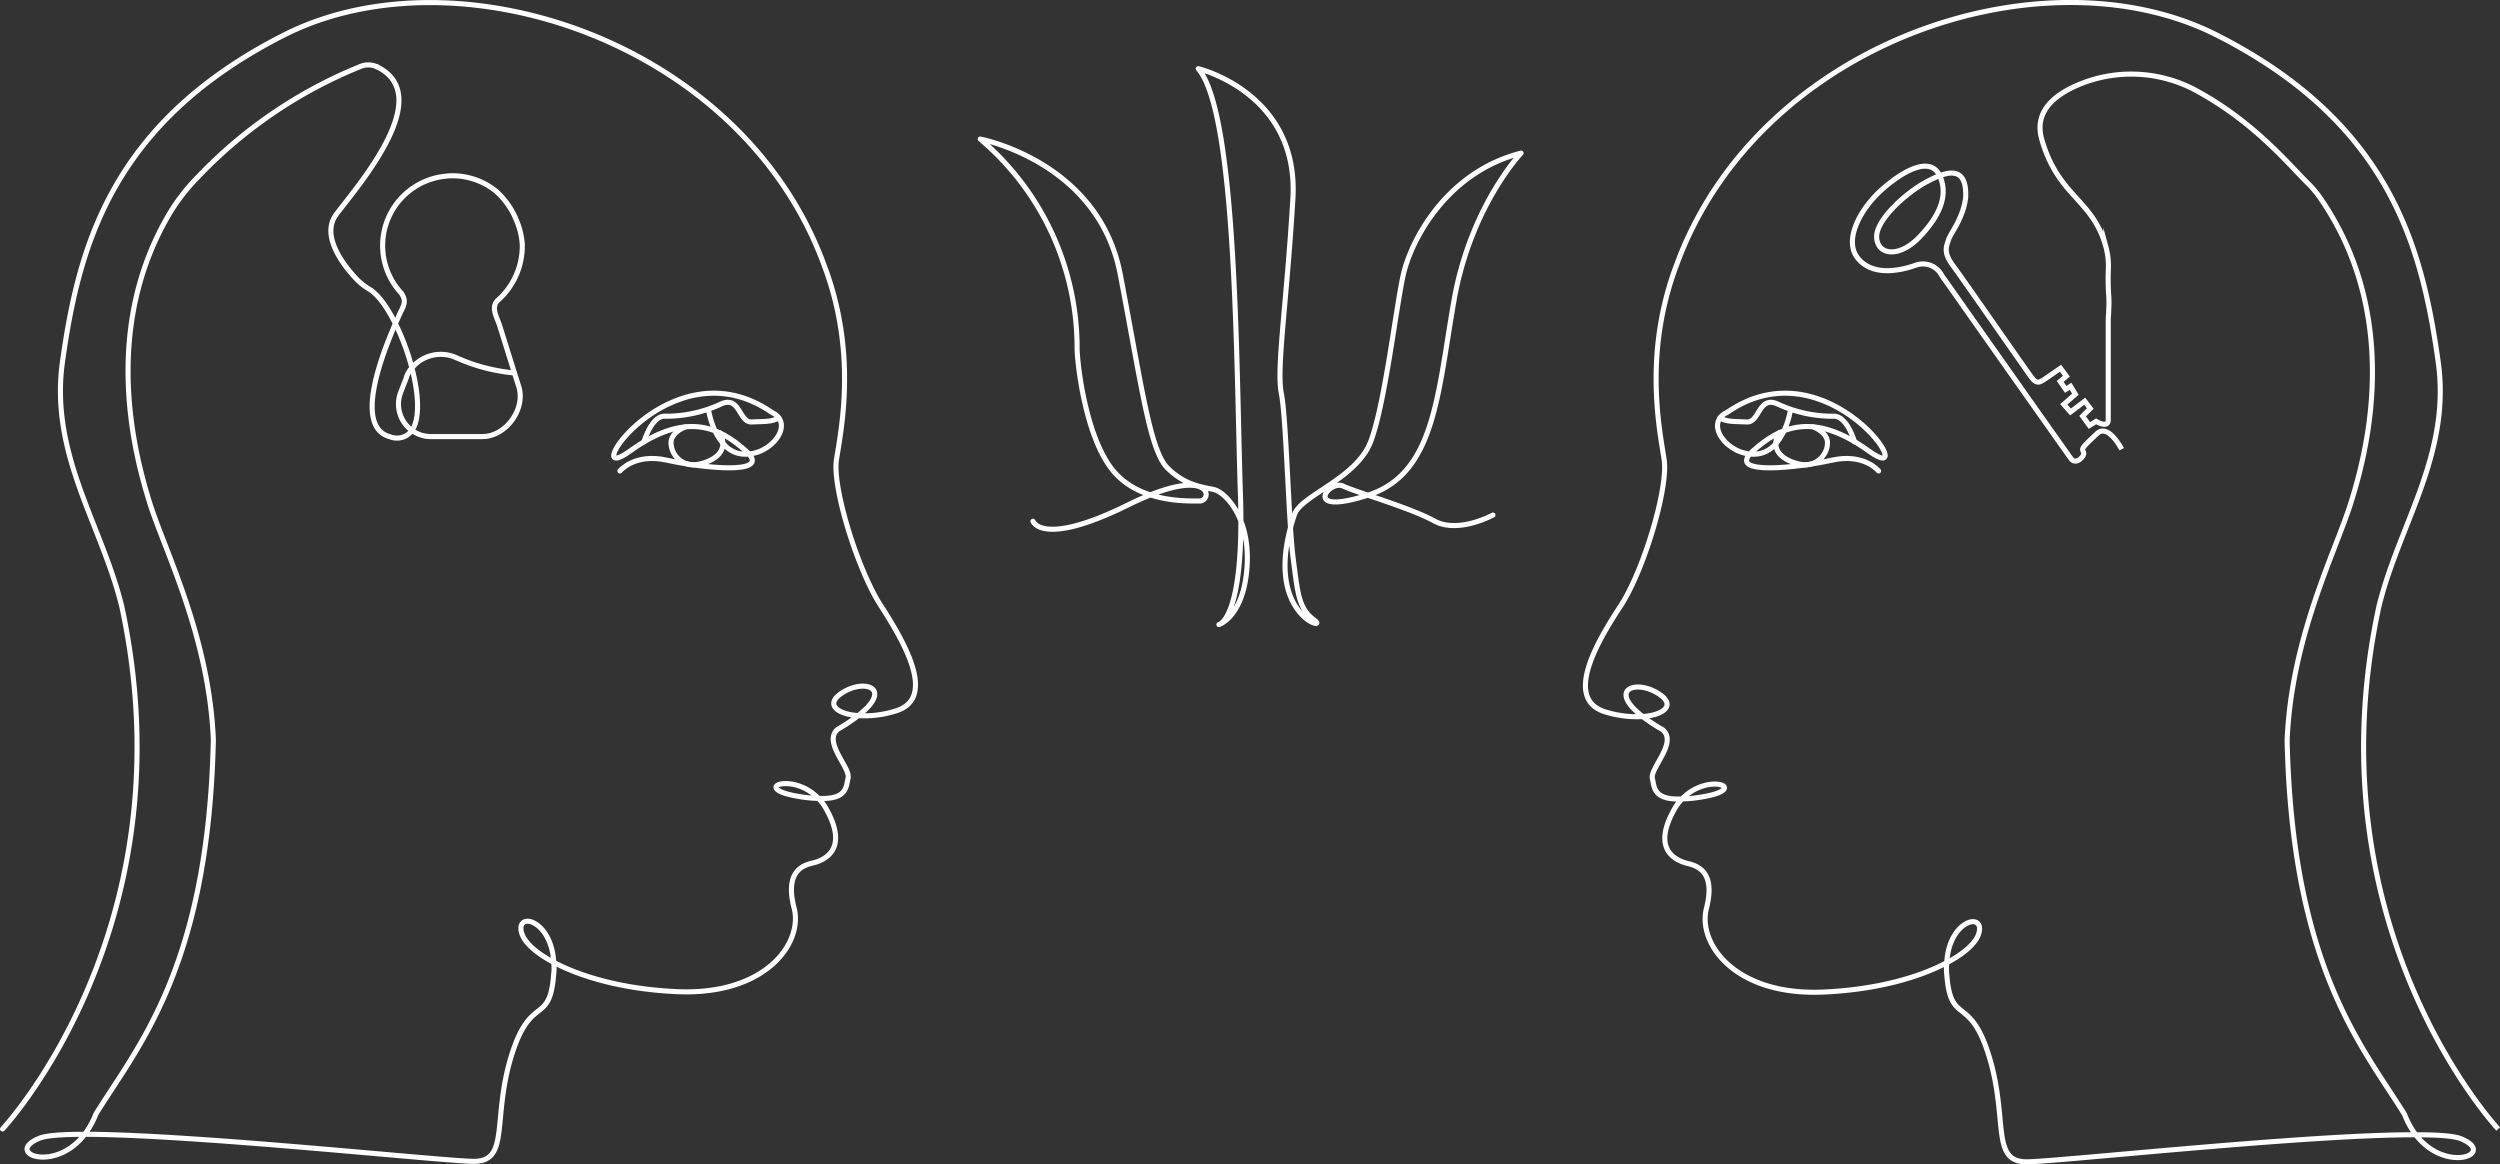 <svg xmlns="http://www.w3.org/2000/svg" viewBox="0 0 369.81 172.19"><rect x="0" y="0" width="369.81" height="172.19" fill="#333333" stroke="none"/><g id="Ebene_2" data-name="Ebene 2"><g id="Layer_1" data-name="Layer 1"><path d="M369.54,167s-27.91-29.78-17.63-77.34c3-12.16,10.67-22.43,8.76-36.12-2.4-17.18-7.22-35.38-32.73-48.34s-67.7.77-79.89,33.87C243.12,52,245.43,63.23,246.17,68c.63,4.2-3,16.38-6.48,21.69s-8.36,13.69-2.28,15.6A15.81,15.81,0,0,0,243,106c3.22-.26,4.91-1.74,2.37-3.37-3.31-2.17-7.65-.71-2.37,3.37a26.79,26.79,0,0,0,2.94,1.94c2.28,1.91-1.91,5.7-1.51,7.24.31,1.26.11,3.2,4.39,3a19.73,19.73,0,0,0,3.2-.34c6.87-1.2.6-3.66-3.2.34a6.49,6.49,0,0,0-1.17,1.57c-3.42,6.07.37,7.59,2.08,8s4,1.51,2.69,6.64,4.16,12.93,17.29,12.36c7.84-.34,14.2-2.17,18.26-4.34,2.71-1.43,4.39-3,4.76-4.39.86-3.17-4.42-1.94-4.76,4.39a7.86,7.86,0,0,0,0,1.68c.57,7.79,3.42,2.86,6.27,12.19s.2,15.58,5.54,15.58c4.39,0,41.6-4.06,57.57-4,4.48,5.85,12,2.77,6.71.6-1-.43-3.42-.6-6.71-.6a12,12,0,0,1-1.65-3c-6.11-9.9-16.63-21.63-17.38-55.35.63-15.24,7.11-27.79,9.39-35s7.85-27.5-4.6-45.38a15.31,15.31,0,0,0-1.9-2.2c-2.61-2.59-7.65-8.71-15.9-13.29a20.17,20.17,0,0,0-18.44-.85C303.41,14.4,301,16.8,302,20.53c2.43,8.59,7.55,8.88,9.5,15.93a10.86,10.86,0,0,1,.38,3.26,35.91,35.91,0,0,0,.05,4,15.19,15.19,0,0,1,0,2.13c0,.56-.08,1.11-.07,1.67,0,3.46,0,13.63,0,14.65-.05,1.23-1.79.16-1.79.16l-1,.61-1-1.38,1.13-1.13-.82-1.08-2.1,1.59-1-1.13L307,58.32l-.71-1.18-.72.46-.82-1.18.92-.77-.87-1.18s-2,1.39-2.56,1.75-1,.56-1.7-.36S290.31,41.19,288.83,39.2s-.83-2.93-.57-3.8,2.1-3,2.51-6.15c.21-4.82-2.66-4-5.69-2.41s-7.64,5.69-7.48,8.31,3.33,3,6.25,0S288.31,29,286.93,26s-5.44-.72-8.56,2.05-5.69,7.43-3.59,10.1,6,2,8.61,1.08a3.13,3.13,0,0,1,3.85,1.53s18.43,26.17,19.14,27.12,2.1-.43,1.82-1-.29-.58,2-2.74c1.66-1.57,3.65,2.31,3.65,2.31" style="fill:none;stroke:#fff;stroke-miterlimit:10;stroke-width:0.75px"/><path d="M277.89,69.67S275.76,67,271,68.07s-15.88,2.4-11.74-1.33,9.08-5.88,17.22,0-6-16.15-21-5.74c-3.47,1.6,0,6.4,4.19,6.18s5.16-6.41,5.16-6.41" style="fill:none;stroke:#fff;stroke-linecap:round;stroke-linejoin:round;stroke-width:0.75px"/><path d="M268.2,63.14s2.16.78,2.13,2.39A3.34,3.34,0,0,1,267,68.77c-1.94-.17-5.58-1.49-3.87-4.74" style="fill:none;stroke:#fff;stroke-linecap:round;stroke-linejoin:round;stroke-width:0.75px"/><path d="M274.33,65.36s-1.06-3.74-3-3.79a19.26,19.26,0,0,1-8.22-1.73c-3-1.51-2.76,2.67-4.72,2.58s-2.84,0-4-.58" style="fill:none;stroke:#fff;stroke-linecap:round;stroke-linejoin:round;stroke-width:0.75px"/><path d="M55.72,9.87a3,3,0,0,0-2.49,0,68.61,68.61,0,0,0-24,16.36,29.1,29.1,0,0,0-3.88,4.91C14.76,48.51,20,67.47,22.16,74.44c2.29,7.22,8.78,19.77,9.4,35-.74,33.73-11.28,45.45-17.37,55.35a12.65,12.65,0,0,1-1.66,3c-4.48,5.85-12,2.76-6.71.59,1-.42,3.42-.59,6.71-.59,16,0,53.17,4,57.58,4,5.33,0,2.67-6.28,5.53-15.58s5.71-4.39,6.27-12.18a6.74,6.74,0,0,0,0-1.68c-2.71-1.43-4.39-3-4.76-4.4-.85-3.16,4.42-1.94,4.76,4.4,4.06,2.17,10.41,4,18.27,4.34,13.13.57,18.63-7.23,17.29-12.37s1-6.26,2.68-6.64,5.5-1.91,2.08-8a6.36,6.36,0,0,0-1.17-1.58,18.66,18.66,0,0,1-3.2-.34c-6.88-1.2-.59-3.65,3.2.34,4.28.21,4.08-1.74,4.39-3,.4-1.54-3.79-5.33-1.51-7.24a23.93,23.93,0,0,0,3-2c-3.23-.25-4.91-1.73-2.38-3.36,3.31-2.17,7.64-.71,2.38,3.36a15.36,15.36,0,0,0,5.62-.71c6.06-1.91,1.14-10.27-2.29-15.6S123.11,72.16,123.73,68c.75-4.73,3.07-16-1.87-28.9C109.68,6,67.45-7.73,42,5.19S11.64,36.35,9.24,53.53C7.34,67.22,15,77.5,18,89.65,28.28,137.21.38,167,.38,167" style="fill:none;stroke:#fff;stroke-linecap:round;stroke-linejoin:round;stroke-width:0.75px"/><path d="M60.93,54.42c1,3.82,1.23,7.5,0,9.26a2.73,2.73,0,0,1-3.25.92c-5.42-1.44-1.08-12.37.81-16.73-1.16-2.34-2.5-4.24-3.8-5.06a9.88,9.88,0,0,1-1.85-1.42c-1.92-2-5.49-6.48-3.09-9.69,3.2-4.27,14.86-17.53,6-21.83" style="fill:none;stroke:#fff;stroke-linecap:round;stroke-linejoin:round;stroke-width:0.75px"/><path d="M73.62,44.44c-1,1-.22,2.27.25,3.6l2.23,7.13a26.86,26.86,0,0,1-8.59-2.25,5.55,5.55,0,0,0-6.58,1.5,34.54,34.54,0,0,0-2.44-6.55c.43-1,.74-1.63.79-1.76.62-1.16.7-1.73.19-2.57l-.08-.15a10.32,10.32,0,0,1,6.38-17.31A8.82,8.82,0,0,1,66.93,26a10.26,10.26,0,0,1,6.4,2.24,11.5,11.5,0,0,1,3.12,4.49,10.66,10.66,0,0,1,.81,3.46v.14A10.74,10.74,0,0,1,73.62,44.44Z" style="fill:none;stroke:#fff;stroke-linecap:round;stroke-linejoin:round;stroke-width:0.75px"/><path d="M76.1,55.17,76.68,57c1.21,3.35-1.77,7.58-5.33,7.58H63.76a4.8,4.8,0,0,1-4.5-6.51l.87-2.25a.24.24,0,0,0,0-.08,4.9,4.9,0,0,1,.78-1.33" style="fill:none;stroke:#fff;stroke-linecap:round;stroke-linejoin:round;stroke-width:0.75px"/><path d="M91.7,69.67s2.14-2.67,6.94-1.6,15.88,2.4,11.74-1.33-9.07-5.88-17.21,0,6-16.15,21-5.74c3.47,1.6,0,6.4-4.18,6.18s-5.16-6.41-5.16-6.41" style="fill:none;stroke:#fff;stroke-linecap:round;stroke-linejoin:round;stroke-width:0.75px"/><path d="M101.4,63.14s-2.16.78-2.14,2.39a3.34,3.34,0,0,0,3.36,3.24c1.94-.17,5.57-1.49,3.87-4.74" style="fill:none;stroke:#fff;stroke-linecap:round;stroke-linejoin:round;stroke-width:0.75px"/><path d="M95.26,65.36s1.07-3.74,3-3.79a19.3,19.3,0,0,0,8.23-1.73c3-1.51,2.76,2.67,4.71,2.58s2.85,0,4-.58" style="fill:none;stroke:#fff;stroke-linecap:round;stroke-linejoin:round;stroke-width:0.75px"/><path d="M152.8,77.11s1.34,3.86,14-2.39,12.62-.61,10.66-.61-8.82.24-12.74-4.41-5.27-14.83-5.39-18A40.5,40.5,0,0,0,145,20.57s17.52,3.31,20.71,20,4.38,26.07,7,28.67,5.27,2.82,6.86,3.18,5.39,4,4.9,11.4-4.16,8.57-4.16,8.57,3.8-.73,3.18-19.23-.49-56.36-6.24-63c0,0,14.94,3.55,14,19.23s-2.45,25.12-1.71,28.79,1.07,19.24,1.76,24.5.81,7.35,3.14,9.07-8-.74-2.94-15.68c1-2.82,9.19-5.27,11.27-10.78s3.67-19.36,4.78-24.51S213.93,25.47,225,22.65c0,0-7.47,7.84-9.92,21.81s-2.82,25.61-12.74,28.79-5.76-2.33-3.67-1.35,9.92,3.19,13.47,5.15,8.7-.86,8.7-.86" style="fill:none;stroke:#fff;stroke-linecap:round;stroke-linejoin:round;stroke-width:0.75px"/></g></g></svg>